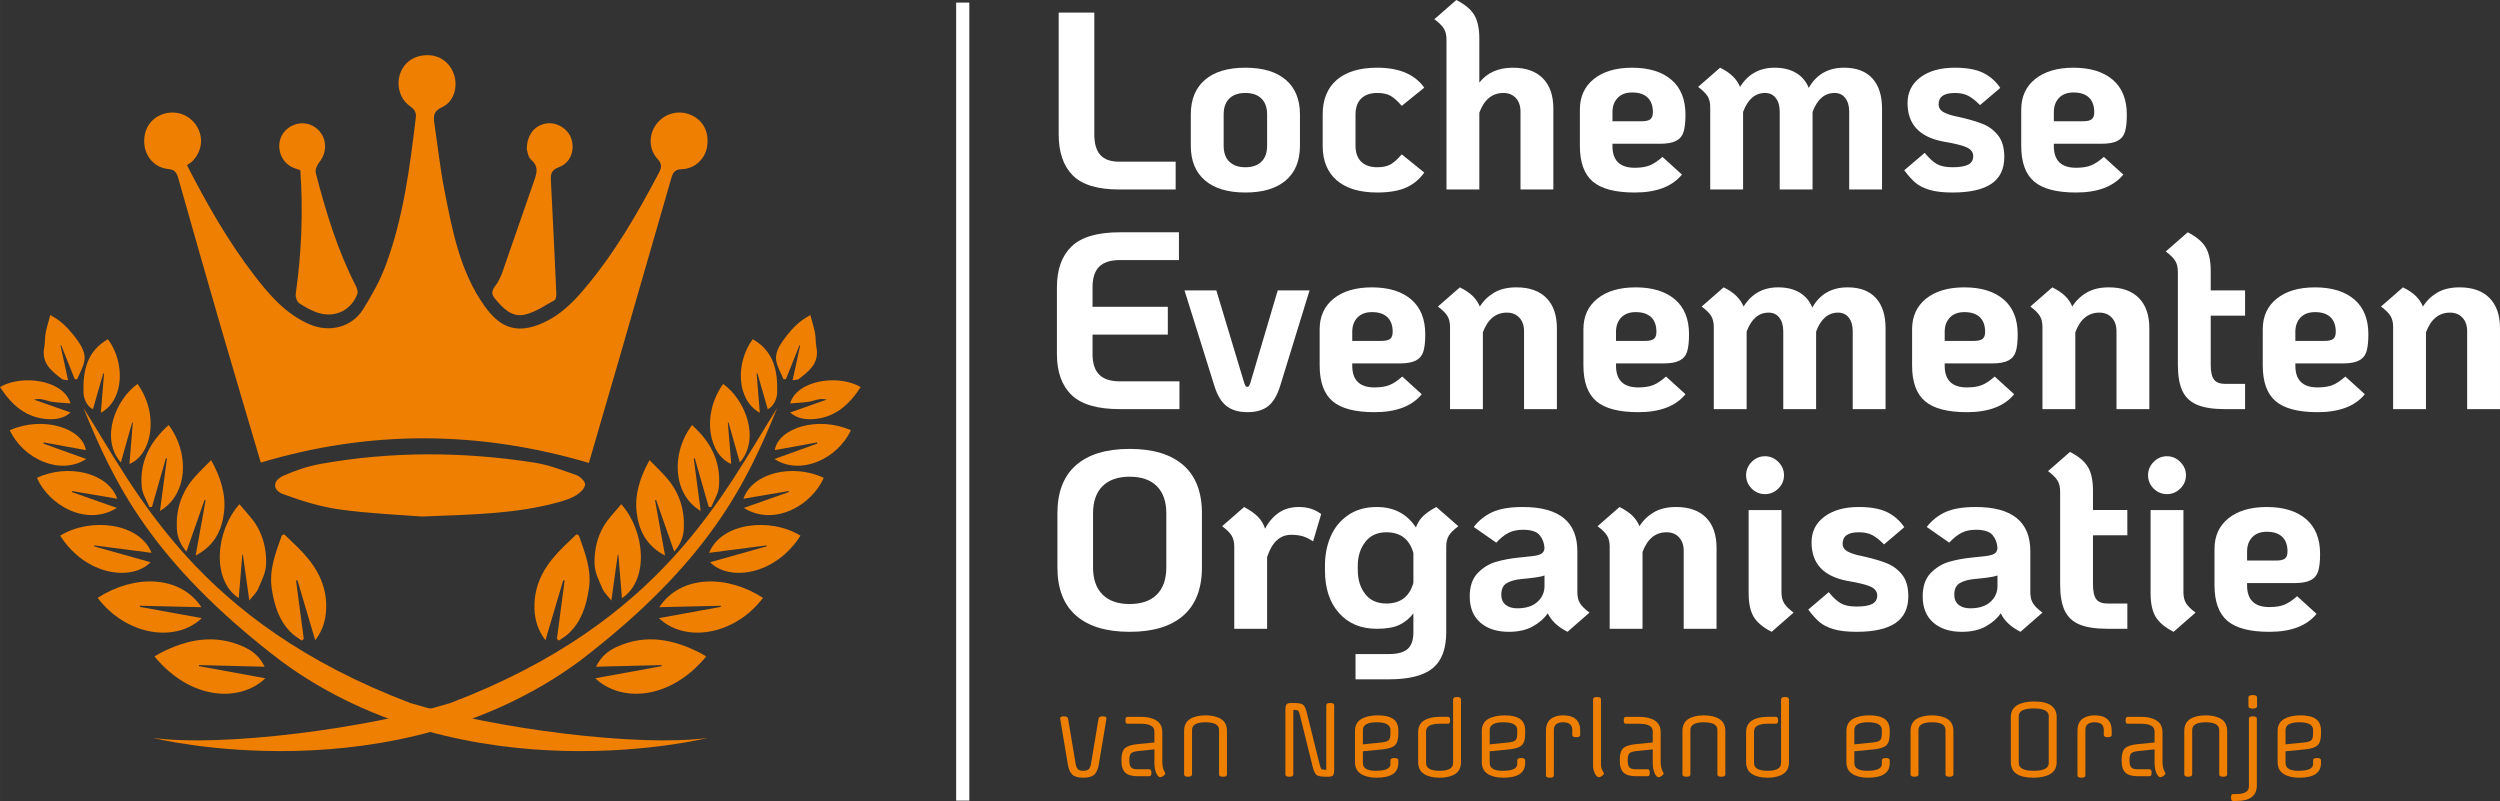 <?xml version="1.0" encoding="utf-8"?>
<!-- Generator: Adobe Illustrator 15.0.2, SVG Export Plug-In . SVG Version: 6.00 Build 0)  -->
<!DOCTYPE svg PUBLIC "-//W3C//DTD SVG 1.1//EN" "http://www.w3.org/Graphics/SVG/1.1/DTD/svg11.dtd">
<svg version="1.1" id="Laag_1" xmlns="http://www.w3.org/2000/svg" xmlns:xlink="http://www.w3.org/1999/xlink" x="0px" y="0px"
	 width="320.000px" height="102.526px" viewBox="0 0 538.831 172.639" style="enable-background:new 0 0 320.000 102.526;"
	 xml:space="preserve">
<rect x="0" y="0" width="538.831" height="172.639" fill="#333333" stroke="none"/>
<style type="text/css">
<![CDATA[
	.st0{fill:#FFFFFF;}
	.st1{fill:#EE7F00;}
	.st2{clip-path:url(#SVGID_2_);fill:none;stroke:#FFFFFF;stroke-width:2.835;stroke-miterlimit:10;}
]]>
</style>
<g>
	<path class="st0" d="M231.202,37.79c-2.015-2.033-3.022-4.974-3.022-8.821V2.723h7.678v26.246c0,1.996,0.435,3.476,1.307,4.438
		c0.871,0.962,2.213,1.443,4.029,1.443h12.198v5.989h-12.198C236.547,40.839,233.217,39.823,231.202,37.79"/>
	<path class="st0" d="M259.708,38.879c-2.033-1.743-3.05-4.229-3.05-7.46v-6.752c0-3.23,1.017-5.718,3.05-7.46
		c2.032-1.743,4.936-2.614,8.712-2.614c3.774,0,6.679,0.871,8.713,2.614c2.03,1.742,3.049,4.229,3.049,7.46v6.752
		c0,3.231-1.019,5.717-3.049,7.46c-2.034,1.742-4.939,2.613-8.713,2.613C264.644,41.492,261.74,40.621,259.708,38.879
		 M271.877,34.85c0.816-0.799,1.227-1.942,1.227-3.431v-6.752c0-1.488-0.41-2.632-1.227-3.431c-0.816-0.798-1.969-1.198-3.458-1.198
		c-1.488,0-2.641,0.4-3.457,1.198c-0.817,0.799-1.226,1.942-1.226,3.431v6.752c0,1.488,0.409,2.632,1.226,3.431
		c0.816,0.799,1.969,1.197,3.457,1.197C269.908,36.047,271.061,35.648,271.877,34.85"/>
	<path class="st0" d="M288.13,38.879c-2.032-1.743-3.049-4.229-3.049-7.46v-6.752c0-3.23,1.017-5.718,3.049-7.46
		c2.033-1.743,4.937-2.614,8.713-2.614c4.719,0,8.095,1.435,10.128,4.302l-4.846,3.921c-0.871-1.016-1.671-1.733-2.396-2.151
		c-0.727-0.417-1.688-0.626-2.887-0.626c-1.488,0-2.641,0.4-3.457,1.198c-0.817,0.799-1.226,1.942-1.226,3.431v6.752
		c0,1.488,0.408,2.632,1.226,3.431c0.816,0.799,1.969,1.197,3.457,1.197c1.198,0,2.16-0.208,2.887-0.626
		c0.725-0.417,1.524-1.134,2.396-2.15l4.846,3.92c-1.017,1.452-2.323,2.532-3.92,3.24c-1.599,0.708-3.667,1.062-6.208,1.062
		C293.067,41.492,290.164,40.621,288.13,38.879"/>
	<path class="st0" d="M332.537,16.88c1.507,1.523,2.261,3.703,2.261,6.534v17.425h-7.079V24.066c0-1.232-0.336-2.213-1.008-2.939
		c-0.673-0.727-1.57-1.089-2.695-1.089c-2.396,0-4.119,1.416-5.173,4.247v16.554h-7.078V8.549c0-0.981-0.191-1.778-0.572-2.396
		c-0.381-0.616-1.062-1.288-2.042-2.014L313.887,0c1.852,0.943,3.14,2.024,3.866,3.238c0.727,1.218,1.089,2.914,1.089,5.093v9.475
		c1.67-2.142,4.084-3.213,7.242-3.213C328.879,14.593,331.03,15.355,332.537,16.88"/>
	<path class="st0" d="M355.598,35.639c0.834-0.345,1.741-0.953,2.722-1.824l4.192,3.812c-2.106,2.577-5.499,3.866-10.183,3.866
		c-4.175,0-7.187-0.79-9.038-2.368c-1.852-1.579-2.777-4.147-2.777-7.705v-7.787c0-2.795,1.008-5,3.021-6.616
		c2.017-1.614,4.766-2.423,8.249-2.423c3.595,0,6.407,0.862,8.441,2.587c2.033,1.725,3.049,4.238,3.049,7.541
		c0,1.599-0.136,2.832-0.409,3.703c-0.271,0.871-0.807,1.517-1.604,1.933c-0.8,0.418-1.96,0.627-3.486,0.627h-10.236v0.489
		c0,3.123,1.598,4.684,4.791,4.684C353.672,36.156,354.762,35.984,355.598,35.639 M348.654,21.1
		c-0.744,0.781-1.115,1.807-1.115,3.077v1.96h6.206c0.945,0,1.6-0.145,1.962-0.437c0.361-0.29,0.544-0.797,0.544-1.523
		c0-1.379-0.382-2.433-1.144-3.158s-1.87-1.089-3.322-1.089C350.442,19.93,349.398,20.319,348.654,21.1"/>
	<path class="st0" d="M403.543,16.88c1.396,1.523,2.096,3.703,2.096,6.534v17.425h-7.078V24.066c0-1.232-0.283-2.213-0.844-2.939
		c-0.564-0.727-1.335-1.089-2.315-1.089c-2.142,0-3.721,1.361-4.736,4.084v16.717h-7.079V24.066c0-1.232-0.281-2.213-0.845-2.939
		c-0.563-0.727-1.334-1.089-2.313-1.089c-2.144,0-3.721,1.361-4.738,4.084v16.717h-7.079V23.142c0-0.979-0.189-1.779-0.57-2.396
		c-0.383-0.617-1.062-1.288-2.042-2.015l4.736-4.139c2.179,1.054,3.613,2.433,4.302,4.139c1.706-2.759,4.195-4.139,7.461-4.139
		c1.814,0,3.349,0.373,4.603,1.116c1.252,0.745,2.168,1.824,2.748,3.24c1.634-2.904,4.175-4.356,7.624-4.356
		C400.121,14.593,402.145,15.355,403.543,16.88"/>
	<path class="st0" d="M415.875,40.921c-1.271-0.382-2.287-0.898-3.05-1.552c-0.762-0.654-1.561-1.543-2.396-2.669l4.411-3.758
		c0.942,1.163,1.824,1.971,2.641,2.424c0.816,0.454,1.932,0.681,3.348,0.681c1.562,0,2.695-0.19,3.403-0.571
		c0.708-0.382,1.063-0.989,1.063-1.825c0-0.797-0.444-1.416-1.334-1.851c-0.891-0.436-2.623-0.871-5.2-1.307
		c-5.082-0.98-7.623-3.738-7.623-8.277c0-2.322,0.926-4.174,2.777-5.554c1.852-1.379,4.318-2.069,7.404-2.069
		c2.578,0,4.62,0.373,6.126,1.116c1.506,0.745,2.732,1.824,3.677,3.24l-4.356,3.702c-0.945-0.943-1.797-1.614-2.56-2.015
		c-0.763-0.398-1.725-0.599-2.887-0.599c-2.322,0-3.484,0.816-3.484,2.45c0,0.763,0.39,1.344,1.171,1.743
		c0.779,0.399,1.769,0.707,2.968,0.925c2.251,0.509,4.038,1.026,5.363,1.553c1.324,0.525,2.432,1.353,3.321,2.478
		s1.334,2.668,1.334,4.628c0,2.614-0.926,4.547-2.776,5.799c-1.853,1.253-4.648,1.879-8.387,1.879
		C418.797,41.492,417.147,41.302,415.875,40.921"/>
	<path class="st0" d="M450.725,35.639c0.835-0.345,1.743-0.953,2.722-1.824l4.194,3.812c-2.107,2.577-5.5,3.866-10.183,3.866
		c-4.176,0-7.188-0.79-9.039-2.368c-1.853-1.579-2.777-4.147-2.777-7.705v-7.787c0-2.795,1.007-5,3.023-6.616
		c2.014-1.614,4.764-2.423,8.248-2.423c3.594,0,6.406,0.862,8.44,2.587c2.032,1.725,3.048,4.238,3.048,7.541
		c0,1.599-0.135,2.832-0.409,3.703c-0.271,0.871-0.807,1.517-1.604,1.933c-0.799,0.418-1.96,0.627-3.485,0.627h-10.236v0.489
		c0,3.123,1.597,4.684,4.792,4.684C448.801,36.156,449.89,35.984,450.725,35.639 M443.782,21.1
		c-0.744,0.781-1.115,1.807-1.115,3.077v1.96h6.208c0.942,0,1.597-0.145,1.96-0.437c0.361-0.29,0.544-0.797,0.544-1.523
		c0-1.379-0.381-2.433-1.144-3.158c-0.762-0.726-1.87-1.089-3.321-1.089C445.57,19.93,444.526,20.319,443.782,21.1"/>
	<path class="st0" d="M230.957,85.133c-2.105-2.033-3.158-4.974-3.158-8.821V61.936c0-3.847,1.053-6.787,3.158-8.822
		c2.105-2.031,5.572-3.048,10.4-3.048H254.1v5.989h-12.743c-1.996,0-3.476,0.473-4.437,1.416c-0.962,0.944-1.443,2.433-1.443,4.465
		v4.193h16.227v5.989h-16.227v4.193c0,1.996,0.481,3.476,1.443,4.438c0.961,0.962,2.441,1.443,4.437,1.443h12.852v5.989h-12.852
		C236.529,88.182,233.062,87.166,230.957,85.133"/>
	<path class="st0" d="M264.337,87.501c-1.126-0.889-1.997-2.35-2.614-4.384l-6.425-20.528h6.861l5.989,19.875
		c0.109,0.327,0.209,0.563,0.3,0.708c0.09,0.146,0.226,0.218,0.408,0.218c0.254,0,0.472-0.308,0.654-0.926l5.881-19.875h6.86
		l-6.316,20.528c-0.618,2.034-1.47,3.495-2.56,4.384c-1.089,0.889-2.596,1.334-4.52,1.334
		C266.968,88.835,265.462,88.39,264.337,87.501"/>
	<path class="st0" d="M299.513,82.981c0.835-0.345,1.742-0.953,2.722-1.824l4.193,3.812c-2.106,2.578-5.499,3.867-10.183,3.867
		c-4.176,0-7.188-0.79-9.039-2.369s-2.776-4.147-2.776-7.705v-7.787c0-2.795,1.007-5,3.021-6.616
		c2.016-1.614,4.765-2.423,8.249-2.423c3.595,0,6.406,0.863,8.44,2.587c2.033,1.725,3.049,4.238,3.049,7.541
		c0,1.599-0.135,2.832-0.409,3.703c-0.271,0.871-0.807,1.517-1.604,1.933c-0.799,0.418-1.96,0.627-3.486,0.627h-10.236v0.489
		c0,3.123,1.598,4.685,4.792,4.685C297.587,83.5,298.677,83.327,299.513,82.981 M292.569,68.442
		c-0.743,0.781-1.115,1.807-1.115,3.077v1.96h6.207c0.944,0,1.599-0.145,1.962-0.437c0.36-0.29,0.544-0.797,0.544-1.523
		c0-1.379-0.382-2.432-1.144-3.158c-0.762-0.726-1.871-1.089-3.322-1.089C294.357,67.272,293.314,67.662,292.569,68.442"/>
	<path class="st0" d="M333.301,64.223c1.506,1.523,2.26,3.703,2.26,6.534v17.425h-7.079V71.409c0-1.232-0.336-2.213-1.008-2.939
		c-0.671-0.727-1.571-1.089-2.696-1.089c-2.394,0-4.12,1.416-5.172,4.247v16.554h-7.079V70.484c0-0.979-0.19-1.779-0.572-2.396
		c-0.382-0.617-1.061-1.288-2.042-2.015l4.737-4.139c1.162,0.581,2.079,1.198,2.75,1.851c0.671,0.654,1.189,1.416,1.552,2.288
		c0.763-1.233,1.787-2.232,3.077-2.996c1.288-0.761,2.895-1.143,4.819-1.143C329.643,61.936,331.793,62.698,333.301,64.223"/>
	<path class="st0" d="M356.36,82.981c0.836-0.345,1.743-0.953,2.725-1.824l4.19,3.812c-2.104,2.578-5.499,3.867-10.181,3.867
		c-4.175,0-7.188-0.79-9.039-2.369c-1.853-1.579-2.778-4.147-2.778-7.705v-7.787c0-2.795,1.008-5,3.023-6.616
		c2.015-1.614,4.764-2.423,8.249-2.423c3.594,0,6.407,0.863,8.44,2.587c2.032,1.725,3.05,4.238,3.05,7.541
		c0,1.599-0.138,2.832-0.409,3.703c-0.273,0.871-0.808,1.517-1.607,1.933c-0.798,0.418-1.959,0.627-3.483,0.627h-10.237v0.489
		c0,3.123,1.596,4.685,4.792,4.685C354.436,83.5,355.525,83.327,356.36,82.981 M349.418,68.442
		c-0.744,0.781-1.116,1.807-1.116,3.077v1.96h6.207c0.943,0,1.598-0.145,1.961-0.437c0.362-0.29,0.544-0.797,0.544-1.523
		c0-1.379-0.381-2.432-1.144-3.158c-0.763-0.726-1.869-1.089-3.321-1.089C351.207,67.272,350.162,67.662,349.418,68.442"/>
	<path class="st0" d="M404.307,64.223c1.396,1.523,2.095,3.703,2.095,6.534v17.425h-7.078V71.409c0-1.232-0.281-2.213-0.843-2.939
		c-0.563-0.727-1.335-1.089-2.314-1.089c-2.144,0-3.723,1.361-4.737,4.084v16.717h-7.079V71.409c0-1.232-0.282-2.213-0.844-2.939
		c-0.564-0.727-1.334-1.089-2.315-1.089c-2.142,0-3.72,1.361-4.736,4.084v16.717h-7.079V70.484c0-0.979-0.19-1.779-0.571-2.396
		c-0.382-0.617-1.063-1.288-2.042-2.015l4.737-4.139c2.179,1.054,3.611,2.433,4.302,4.139c1.706-2.759,4.192-4.139,7.46-4.139
		c1.813,0,3.348,0.373,4.601,1.116c1.252,0.745,2.168,1.824,2.749,3.24c1.635-2.904,4.174-4.356,7.624-4.356
		C400.885,61.936,402.908,62.698,404.307,64.223"/>
	<path class="st0" d="M427.202,82.981c0.835-0.345,1.743-0.953,2.724-1.824l4.192,3.812c-2.105,2.578-5.5,3.867-10.182,3.867
		c-4.175,0-7.188-0.79-9.039-2.369c-1.852-1.579-2.778-4.147-2.778-7.705v-7.787c0-2.795,1.009-5,3.024-6.616
		c2.013-1.614,4.763-2.423,8.249-2.423c3.592,0,6.406,0.863,8.439,2.587c2.031,1.725,3.049,4.238,3.049,7.541
		c0,1.599-0.137,2.832-0.408,3.703c-0.273,0.871-0.809,1.517-1.607,1.933c-0.799,0.418-1.96,0.627-3.483,0.627h-10.236v0.489
		c0,3.123,1.595,4.685,4.791,4.685C425.278,83.5,426.367,83.327,427.202,82.981 M420.26,68.442
		c-0.743,0.781-1.115,1.807-1.115,3.077v1.96h6.208c0.942,0,1.595-0.145,1.959-0.437c0.362-0.29,0.544-0.797,0.544-1.523
		c0-1.379-0.38-2.432-1.143-3.158c-0.764-0.726-1.87-1.089-3.321-1.089C422.048,67.272,421.004,67.662,420.26,68.442"/>
	<path class="st0" d="M460.99,64.223c1.506,1.523,2.261,3.703,2.261,6.534v17.425h-7.078V71.409c0-1.232-0.336-2.213-1.008-2.939
		c-0.673-0.727-1.57-1.089-2.695-1.089c-2.396,0-4.12,1.416-5.173,4.247v16.554h-7.079V70.484c0-0.979-0.191-1.779-0.571-2.396
		c-0.381-0.617-1.062-1.288-2.042-2.015l4.737-4.139c1.161,0.581,2.078,1.198,2.75,1.851c0.671,0.654,1.188,1.416,1.552,2.288
		c0.762-1.233,1.788-2.232,3.076-2.996c1.288-0.761,2.894-1.143,4.818-1.143C457.333,61.936,459.483,62.698,460.99,64.223"/>
	<path class="st0" d="M476.482,68.034v10.563c0,1.526,0.236,2.598,0.708,3.213c0.471,0.619,1.271,0.927,2.396,0.927h4.302v5.445
		h-4.302c-2.542,0-4.546-0.308-6.018-0.926c-1.469-0.617-2.532-1.615-3.185-2.994c-0.653-1.38-0.98-3.268-0.98-5.665V58.614
		c0-0.98-0.189-1.778-0.571-2.396c-0.382-0.618-1.062-1.289-2.042-2.016l4.736-4.138c1.853,0.944,3.141,2.023,3.867,3.239
		c0.725,1.217,1.089,2.914,1.089,5.092v4.192h7.405v5.445H476.482L476.482,68.034z"/>
	<path class="st0" d="M502.782,82.981c0.835-0.345,1.743-0.953,2.724-1.824l4.192,3.812c-2.105,2.578-5.5,3.867-10.182,3.867
		c-4.175,0-7.188-0.79-9.039-2.369c-1.852-1.579-2.778-4.147-2.778-7.705v-7.787c0-2.795,1.009-5,3.023-6.616
		c2.014-1.614,4.764-2.423,8.248-2.423c3.595,0,6.408,0.863,8.44,2.587c2.032,1.725,3.05,4.238,3.05,7.541
		c0,1.599-0.137,2.832-0.408,3.703c-0.273,0.871-0.81,1.517-1.607,1.933c-0.798,0.418-1.96,0.627-3.483,0.627h-10.237v0.489
		c0,3.123,1.596,4.685,4.792,4.685C500.858,83.5,501.947,83.327,502.782,82.981 M495.84,68.442
		c-0.745,0.781-1.116,1.807-1.116,3.077v1.96h6.208c0.943,0,1.596-0.145,1.96-0.437c0.362-0.29,0.544-0.797,0.544-1.523
		c0-1.379-0.382-2.432-1.143-3.158c-0.764-0.726-1.87-1.089-3.323-1.089C497.628,67.272,496.584,67.662,495.84,68.442"/>
	<path class="st0" d="M536.57,64.223c1.506,1.523,2.26,3.703,2.26,6.534v17.425h-7.077V71.409c0-1.232-0.336-2.213-1.009-2.939
		c-0.672-0.727-1.569-1.089-2.694-1.089c-2.396,0-4.12,1.416-5.173,4.247v16.554h-7.079V70.484c0-0.979-0.19-1.779-0.571-2.396
		c-0.381-0.617-1.063-1.288-2.042-2.015l4.737-4.139c1.16,0.581,2.078,1.198,2.75,1.851c0.67,0.654,1.188,1.416,1.552,2.288
		c0.762-1.233,1.787-2.232,3.076-2.996c1.288-0.761,2.894-1.143,4.818-1.143C532.914,61.936,535.064,62.698,536.57,64.223"/>
	<path class="st0" d="M231.91,132.665c-2.668-2.342-4.003-5.801-4.003-10.373V110.64c0-4.576,1.335-8.033,4.003-10.373
		c2.668-2.343,6.525-3.513,11.572-3.513c5.044,0,8.902,1.17,11.57,3.513c2.668,2.34,4.003,5.797,4.003,10.373v11.652
		c0,4.572-1.335,8.031-4.003,10.373c-2.668,2.341-6.526,3.512-11.57,3.512C238.435,136.177,234.578,135.006,231.91,132.665
		 M249.336,128.146c1.36-1.361,2.042-3.313,2.042-5.854V110.64c0-2.54-0.682-4.494-2.042-5.854
		c-1.363-1.361-3.313-2.042-5.854-2.042c-2.542,0-4.493,0.681-5.854,2.042c-1.362,1.36-2.042,3.314-2.042,5.854v11.652
		c0,2.541,0.68,4.492,2.042,5.854c1.361,1.361,3.312,2.042,5.854,2.042C246.023,130.188,247.973,129.507,249.336,128.146"/>
	<path class="st0" d="M284.756,110.802l-1.743,5.881c-0.764-0.508-1.489-0.871-2.179-1.089s-1.544-0.326-2.56-0.326
		c-2.395,0-4.12,1.598-5.172,4.791v15.464h-7.079v-17.696c0-0.979-0.191-1.778-0.572-2.396c-0.382-0.618-1.061-1.288-2.042-2.015
		l4.738-4.139c1.234,0.653,2.213,1.344,2.94,2.069c0.726,0.726,1.253,1.598,1.578,2.613c0.727-1.415,1.689-2.55,2.887-3.402
		s2.669-1.28,4.41-1.28C281.851,109.277,283.448,109.786,284.756,110.802"/>
	<path class="st0" d="M314.323,113.416c-0.979,0.728-1.661,1.396-2.042,2.016c-0.382,0.616-0.571,1.416-0.571,2.395v18.46
		c0,3.557-0.974,6.134-2.913,7.732c-1.942,1.597-5.092,2.396-9.447,2.396h-7.188v-5.445h7.188c1.851,0,3.194-0.364,4.029-1.089
		c0.835-0.728,1.253-1.925,1.253-3.594v-4.084c-0.836,1.089-1.844,1.915-3.023,2.479c-1.18,0.562-2.804,0.842-4.874,0.842
		c-3.411,0-6.126-1.132-8.14-3.402c-2.015-2.268-3.021-5.327-3.021-9.176v-1.089c0-2.287,0.417-4.382,1.252-6.29
		c0.834-1.904,2.096-3.429,3.783-4.572c1.688-1.143,3.73-1.717,6.126-1.717c3.704,0,6.518,1.472,8.441,4.411
		c0.327-0.943,0.844-1.76,1.552-2.45c0.708-0.688,1.661-1.342,2.859-1.961L314.323,113.416L314.323,113.416z M304.631,125.612
		v-6.425c-0.836-2.976-2.777-4.464-5.827-4.464c-1.96,0-3.477,0.698-4.546,2.095c-1.072,1.398-1.608,3.077-1.608,5.037v1.089
		c0,1.996,0.527,3.686,1.58,5.064c1.052,1.381,2.577,2.069,4.574,2.069C301.854,130.078,303.795,128.59,304.631,125.612"/>
	<path class="st0" d="M340.542,130.022c0.381,0.619,1.062,1.29,2.042,2.017l-4.737,4.138c-2.07-1.052-3.485-2.377-4.247-3.975
		c-0.799,1.125-1.889,2.068-3.268,2.831c-1.381,0.763-3.086,1.144-5.118,1.144c-2.578,0-4.629-0.662-6.153-1.988
		c-1.525-1.325-2.287-3.203-2.287-5.635c0-2.177,0.572-3.857,1.715-5.037c1.144-1.178,2.459-1.988,3.948-2.423
		c1.488-0.436,3.139-0.744,4.955-0.925l2.614-0.273c1.052-0.108,1.787-0.291,2.205-0.544c0.417-0.254,0.645-0.672,0.681-1.253
		c-0.074-1.089-0.428-2.014-1.062-2.778c-0.637-0.761-1.844-1.142-3.621-1.142c-1.163,0-2.179,0.217-3.051,0.654
		c-0.871,0.435-1.76,1.143-2.668,2.123l-4.846-3.376c1.052-1.38,2.378-2.441,3.975-3.187c1.598-0.744,3.793-1.117,6.59-1.117
		c7.841,0,11.761,3.179,11.761,9.53v8.821C339.969,128.607,340.16,129.407,340.542,130.022 M331.366,129.725
		c1.017-0.926,1.525-2.06,1.525-3.404v-2.286c-0.581,0.219-1.688,0.418-3.322,0.599l-1.634,0.164
		c-1.234,0.107-2.269,0.39-3.104,0.844c-0.836,0.454-1.252,1.297-1.252,2.532c0,0.944,0.308,1.67,0.926,2.178
		c0.617,0.508,1.451,0.762,2.505,0.762C328.898,131.112,330.349,130.649,331.366,129.725"/>
	<path class="st0" d="M367.713,111.563c1.506,1.525,2.26,3.704,2.26,6.535v17.424h-7.079v-16.771c0-1.233-0.336-2.213-1.008-2.94
		c-0.671-0.726-1.57-1.089-2.695-1.089c-2.395,0-4.12,1.416-5.173,4.247v16.553h-7.078v-17.696c0-0.979-0.19-1.778-0.572-2.396
		c-0.382-0.618-1.062-1.288-2.042-2.014l4.737-4.141c1.161,0.581,2.078,1.199,2.75,1.853c0.671,0.653,1.189,1.416,1.552,2.288
		c0.763-1.234,1.787-2.233,3.077-2.996c1.288-0.762,2.895-1.145,4.818-1.145C364.055,109.276,366.207,110.041,367.713,111.563"/>
	<path class="st0" d="M377.542,105.303c-0.8-0.798-1.197-1.761-1.197-2.886c0-1.09,0.397-2.042,1.197-2.859
		c0.799-0.816,1.762-1.225,2.887-1.225c1.089,0,2.042,0.408,2.857,1.225c0.817,0.817,1.227,1.77,1.227,2.859
		c0,1.125-0.409,2.088-1.227,2.886c-0.815,0.799-1.769,1.198-2.857,1.198C379.303,106.501,378.34,106.102,377.542,105.303
		 M377.977,132.937c-0.726-1.216-1.088-2.914-1.088-5.091v-17.915h7.078v17.697c0,0.98,0.189,1.779,0.571,2.395
		c0.382,0.619,1.063,1.29,2.043,2.016l-4.737,4.139C379.992,135.233,378.703,134.153,377.977,132.937"/>
	<path class="st0" d="M395.184,135.604c-1.272-0.381-2.287-0.896-3.049-1.551c-0.763-0.655-1.563-1.543-2.397-2.669l4.411-3.757
		c0.944,1.163,1.825,1.97,2.642,2.423c0.816,0.454,1.933,0.68,3.349,0.68c1.56,0,2.695-0.188,3.403-0.57
		c0.708-0.383,1.062-0.989,1.062-1.824c0-0.797-0.445-1.416-1.334-1.853c-0.89-0.435-2.623-0.871-5.201-1.306
		c-5.082-0.981-7.623-3.739-7.623-8.278c0-2.321,0.927-4.173,2.778-5.553c1.851-1.379,4.319-2.07,7.405-2.07
		c2.578,0,4.619,0.373,6.126,1.117c1.506,0.745,2.73,1.824,3.676,3.24l-4.357,3.703c-0.943-0.944-1.797-1.615-2.559-2.017
		c-0.762-0.397-1.725-0.598-2.886-0.598c-2.323,0-3.485,0.817-3.485,2.45c0,0.763,0.389,1.344,1.171,1.744
		c0.78,0.397,1.77,0.707,2.967,0.924c2.251,0.509,4.038,1.026,5.364,1.553c1.325,0.526,2.43,1.354,3.322,2.479
		c0.889,1.125,1.334,2.668,1.334,4.628c0,2.612-0.926,4.546-2.778,5.798c-1.851,1.253-4.646,1.879-8.385,1.879
		C398.106,136.177,396.455,135.985,395.184,135.604"/>
	<path class="st0" d="M438.174,130.022c0.381,0.619,1.062,1.29,2.042,2.017l-4.737,4.138c-2.07-1.052-3.486-2.377-4.247-3.975
		c-0.799,1.125-1.888,2.068-3.268,2.831s-3.086,1.144-5.118,1.144c-2.578,0-4.629-0.662-6.153-1.988
		c-1.524-1.325-2.288-3.203-2.288-5.635c0-2.177,0.573-3.857,1.716-5.037c1.145-1.178,2.459-1.988,3.948-2.423
		c1.488-0.436,3.14-0.744,4.954-0.925l2.615-0.273c1.052-0.108,1.787-0.291,2.205-0.544c0.417-0.254,0.644-0.672,0.68-1.253
		c-0.073-1.089-0.426-2.014-1.061-2.778c-0.637-0.761-1.844-1.142-3.621-1.142c-1.162,0-2.18,0.217-3.05,0.654
		c-0.871,0.435-1.762,1.143-2.669,2.123l-4.846-3.376c1.052-1.38,2.377-2.441,3.976-3.187c1.597-0.744,3.793-1.117,6.589-1.117
		c7.841,0,11.762,3.179,11.762,9.53v8.821C437.603,128.607,437.793,129.407,438.174,130.022 M429,129.725
		c1.016-0.926,1.523-2.06,1.523-3.404v-2.286c-0.58,0.219-1.688,0.418-3.321,0.599l-1.633,0.164c-1.234,0.107-2.27,0.39-3.104,0.844
		c-0.836,0.454-1.253,1.297-1.253,2.532c0,0.944,0.309,1.67,0.926,2.178s1.451,0.762,2.505,0.762
		C426.529,131.112,427.983,130.649,429,129.725"/>
	<path class="st0" d="M451.106,115.376v10.563c0,1.526,0.236,2.598,0.708,3.213c0.471,0.619,1.271,0.927,2.396,0.927h4.301v5.444
		h-4.301c-2.542,0-4.546-0.307-6.019-0.925c-1.469-0.618-2.532-1.616-3.185-2.994c-0.653-1.38-0.98-3.268-0.98-5.665v-19.982
		c0-0.979-0.19-1.778-0.57-2.395c-0.383-0.619-1.063-1.29-2.042-2.017l4.735-4.138c1.853,0.945,3.141,2.023,3.867,3.239
		c0.725,1.216,1.089,2.915,1.089,5.091v4.193h7.405v5.445H451.106L451.106,115.376z"/>
	<path class="st0" d="M464.175,105.303c-0.799-0.798-1.198-1.761-1.198-2.886c0-1.09,0.399-2.042,1.198-2.859
		c0.798-0.816,1.76-1.225,2.886-1.225c1.088,0,2.042,0.408,2.858,1.225c0.816,0.817,1.226,1.77,1.226,2.859
		c0,1.125-0.409,2.088-1.226,2.886c-0.816,0.799-1.771,1.198-2.858,1.198C465.935,106.501,464.973,106.102,464.175,105.303
		 M464.61,132.937c-0.726-1.216-1.088-2.914-1.088-5.091v-17.915h7.078v17.697c0,0.98,0.19,1.779,0.572,2.395
		c0.381,0.619,1.061,1.29,2.042,2.016l-4.737,4.139C466.625,135.233,465.336,134.153,464.61,132.937"/>
	<path class="st0" d="M492.38,130.323c0.835-0.345,1.743-0.953,2.723-1.824l4.193,3.812c-2.106,2.578-5.5,3.867-10.184,3.867
		c-4.174,0-7.187-0.789-9.039-2.369c-1.851-1.58-2.776-4.147-2.776-7.705v-7.788c0-2.795,1.008-5,3.021-6.615
		c2.016-1.614,4.766-2.424,8.25-2.424c3.593,0,6.407,0.864,8.44,2.587c2.032,1.727,3.049,4.239,3.049,7.541
		c0,1.601-0.136,2.832-0.408,3.703s-0.809,1.518-1.606,1.934c-0.8,0.418-1.96,0.627-3.484,0.627h-10.238v0.489
		c0,3.122,1.598,4.685,4.792,4.685C490.457,130.842,491.545,130.669,492.38,130.323 M485.438,115.784
		c-0.744,0.78-1.117,1.808-1.117,3.076v1.96h6.208c0.944,0,1.598-0.143,1.96-0.435c0.363-0.29,0.544-0.797,0.544-1.525
		c0-1.379-0.381-2.431-1.142-3.157c-0.763-0.726-1.87-1.09-3.322-1.09C487.226,114.613,486.182,115.005,485.438,115.784"/>
	<g>
		<defs>
			<rect id="SVGID_1_" width="538.83" height="172.639"/>
		</defs>
		<clipPath id="SVGID_2_">
			<use xlink:href="#SVGID_1_"  style="overflow:visible;"/>
		</clipPath>
		<line class="st2" x1="207.5" y1="0.556" x2="207.5" y2="172.556"/>
	</g>
	<path class="st1" d="M126.926,99.778c2.12-7.287,4.321-14.822,6.504-22.364c3.751-12.959,7.5-25.92,11.222-38.889
		c0.359-1.25,0.714-2.031,2.349-2.071c2.816-0.07,5.042-2.309,5.414-4.926c0.449-3.156-0.897-5.688-3.617-6.802
		c-2.624-1.076-5.597-0.261-7.31,2.005c-1.694,2.24-1.716,5.373,0.226,7.521c0.949,1.049,0.95,1.749,0.329,2.932
		c-4.661,8.881-9.679,17.532-16.199,25.205c-2.449,2.881-5.112,5.505-8.68,7.147c-6.147,2.831-9.71,0.671-12.737-3.587
		c-5.333-7.497-6.951-16.348-8.665-25.106c-0.918-4.691-1.43-9.462-2.137-14.194c-0.232-1.549-0.233-2.711,1.644-3.54
		c2.398-1.06,3.374-4.03,2.708-6.6c-0.699-2.692-2.833-4.481-5.492-4.604c-2.885-0.133-5.186,1.265-6.157,3.74
		c-0.99,2.522-0.237,5.584,1.916,7.146c0.934,0.678,1.533,1.24,1.376,2.551c-1.294,10.793-2.69,21.577-6.486,31.835
		c-1.226,3.313-2.999,6.473-4.874,9.482c-2.425,3.893-7.265,5.082-11.51,3.258c-5.133-2.205-8.618-6.249-11.909-10.527
		C49.202,52.056,44.636,44.07,40.3,35.603c0.416-0.307,0.871-0.551,1.209-0.906c2.05-2.146,2.391-5.073,0.908-7.488
		c-1.523-2.482-4.519-3.558-7.293-2.616c-2.709,0.92-4.243,3.341-4.025,6.355c0.203,2.813,2.22,5.187,5.124,5.473
		c1.489,0.147,1.868,0.828,2.203,2.009c2.983,10.515,5.967,21.03,9.015,31.526c2.906,10.006,5.889,19.99,8.767,29.745
		C79.781,92.648,103.264,92.781,126.926,99.778"/>
	<path class="st1" d="M90.855,111.327c11.259-0.424,20.553-0.596,29.588-3.105c1.298-0.362,2.63-0.79,3.767-1.484
		c0.833-0.507,1.811-1.449,1.9-2.285c0.067-0.632-1.049-1.757-1.857-2.041c-3.013-1.066-6.059-2.237-9.193-2.722
		c-15.355-2.369-30.736-2.443-46.059,0.315c-2.704,0.486-5.387,1.41-7.904,2.527c-2.377,1.057-2.429,3.11-0.017,3.99
		c3.92,1.434,7.993,2.713,12.109,3.283C79.684,110.704,86.268,110.958,90.855,111.327"/>
	<path class="st1" d="M113.531,32.147c0.146,0.387,0.242,1.69,0.94,2.28c1.543,1.302,1.304,2.649,0.766,4.197
		c-2.365,6.804-4.717,13.614-7.086,20.417c-0.163,0.47-0.453,0.894-0.638,1.358c-0.503,1.266-2.285,2.232-0.847,3.953
		c1.697,2.032,3.617,4.104,6.416,3.471c2.271-0.515,4.341-1.973,6.44-3.122c0.307-0.168,0.405-0.959,0.383-1.451
		c-0.368-8.194-0.755-16.387-1.181-24.578c-0.073-1.392,0.339-2.117,1.756-2.648c2.432-0.912,3.444-3.507,2.685-6.041
		c-0.647-2.162-3.095-3.706-5.357-3.38C115.312,26.966,113.58,28.938,113.531,32.147"/>
	<path class="st1" d="M64.736,36.701c0.612,9.012,0.256,17.84-0.999,26.644c-0.093,0.648,0.274,1.701,0.777,2.03
		c1.351,0.885,2.827,1.716,4.37,2.14c3.549,0.976,6.862-0.769,8.126-4.132c0.182-0.483-0.05-1.243-0.315-1.759
		c-3.975-7.741-6.485-16.004-8.638-24.383c-0.174-0.674,0.308-1.712,0.801-2.328c1.754-2.194,1.607-5.294-0.484-7.122
		c-2.034-1.779-5.069-1.587-6.947,0.44c-2.124,2.292-1.432,6.249,1.371,7.714C63.363,36.24,63.991,36.415,64.736,36.701"/>
	<path class="st1" d="M152.208,141.483c-7.786,9.483-18.425,9.943-23.909,4.708c4.906-0.896,9.618-1.756,14.33-2.616
		c-0.009-0.076-0.017-0.152-0.026-0.229c-4.607,0.116-9.215,0.233-14.142,0.358c1.096-2.259,2.686-3.468,4.471-4.283
		c6.234-2.847,12.228-1.657,18.055,1.351C151.373,140.973,151.739,141.209,152.208,141.483"/>
	<path class="st1" d="M120.029,137.688c0.556-4.186,1.112-8.372,1.667-12.557c-0.102-0.02-0.203-0.037-0.305-0.055
		c-1.252,4.222-2.503,8.443-3.833,12.93c-1.851-2.45-2.424-4.965-2.368-7.679c0.105-5.168,2.745-9.06,6.279-12.502
		c0.93-0.906,1.874-1.8,2.783-2.672c0.303,0.164,0.494,0.201,0.527,0.296c1.312,3.752,2.804,7.366,2.123,11.61
		c-0.581,3.622-1.59,6.825-4.243,9.385c-0.651,0.63-1.465,1.09-2.203,1.627C120.313,137.943,120.17,137.814,120.029,137.688"/>
	<path class="st1" d="M142.095,130.871c4.626-7.028,14.657-7.018,22.36-2.008c-6.242,8.226-16.959,9.671-22.431,4.363
		c4.583-0.832,8.963-1.628,13.343-2.423c-0.009-0.081-0.018-0.162-0.027-0.244C151.015,130.662,146.689,130.763,142.095,130.871"/>
	<path class="st1" d="M133.143,119.577c-0.44,3.15-0.881,6.301-1.379,9.863c-0.763-0.989-1.526-1.664-1.884-2.509
		c-0.78-1.846-1.75-3.472-1.745-5.797c0.006-2.849,0.611-5.313,1.918-7.614c1.002-1.765,2.529-3.23,3.846-4.859
		c5.274,5.991,5.954,16.451,0.15,20.262c-0.264-3.223-0.518-6.308-0.771-9.394C133.233,119.546,133.188,119.562,133.143,119.577"/>
	<path class="st1" d="M153.051,121.18c4.134-1.162,8.161-2.295,12.187-3.428c-0.014-0.067-0.027-0.136-0.041-0.204
		c-4.067,0.528-8.134,1.056-12.359,1.604c2.588-6.488,13.142-7.715,19.695-3.702C166.968,124.175,157.023,125.265,153.051,121.18"/>
	<path class="st1" d="M143.336,119.733c-4.016-2.063-5.661-5.419-6.115-9.301c-0.45-3.852,0.688-7.49,2.771-11.257
		c1.399,1.447,2.789,2.708,3.968,4.14c2.556,3.109,3.654,6.761,3.416,10.752c-0.1,1.681-0.697,3.268-2.062,4.822
		c-1.354-3.866-2.626-7.494-3.899-11.124c-0.076,0.023-0.153,0.046-0.23,0.069C141.885,111.707,142.585,115.58,143.336,119.733"/>
	<path class="st1" d="M169.998,105.831c-3.215,0.547-6.43,1.095-9.768,1.662c1.95-5.617,10.616-7.629,17.309-4.513
		c-2.552,5.91-10.649,10.585-17.231,6.493c3.361-1.183,6.524-2.295,9.687-3.408C169.996,105.986,169.997,105.909,169.998,105.831"/>
	<path class="st1" d="M151.02,110.123c-6.065-3.552-6.417-12.51-1.873-18.507c4.037,3.587,6.334,7.95,5.79,13.431
		c-0.144,1.456-1.074,2.834-1.643,4.249c-0.184-0.02-0.369-0.036-0.553-0.054c-0.999-3.489-1.998-6.979-2.996-10.469
		c-0.075,0.014-0.15,0.026-0.225,0.039C150.005,102.467,150.489,106.121,151.02,110.123"/>
	<path class="st1" d="M159.453,99.674c-0.843-2.98-1.637-5.786-2.43-8.592c-0.051-0.006-0.102-0.011-0.153-0.016
		c0.243,2.958,0.486,5.917,0.733,8.927c-4.659-1.842-6.611-10.386-1.747-17.247C160.607,86.135,163.96,94.541,159.453,99.674"/>
	<path class="st1" d="M183.396,92.729c-2.903,6.218-10.911,9.831-16.473,6.202c3.173-1.143,6.192-2.23,9.211-3.318
		c-0.022-0.085-0.043-0.17-0.065-0.255c-3.012,0.551-6.025,1.104-9.078,1.662C167.765,92.217,176.332,89.595,183.396,92.729"/>
	<path class="st1" d="M162.231,73.108c4.557,2.575,5.396,6.812,5.281,11.446c-0.04,1.633-0.941,3.148-2.038,3.646
		c-0.743-2.58-1.482-5.146-2.221-7.712c-0.06,0.007-0.12,0.013-0.18,0.019c0.229,2.793,0.458,5.584,0.695,8.461
		C158.762,86.243,158.456,78.268,162.231,73.108"/>
	<path class="st1" d="M170.289,88.905c2.761-0.972,5.178-1.823,7.883-2.775c-1.544-0.424-2.692,0.298-3.9,0.474
		c-1.303,0.19-2.627,0.234-3.973,0.345c1.479-5.053,10.422-6.333,15.201-3.526c-2.499,3.892-5.691,6.733-10.563,6.929
		C173.321,90.415,171.694,90.129,170.289,88.905"/>
	<path class="st1" d="M174.659,67.895c0.394,1.487,0.779,2.671,1.008,3.885c0.187,0.992,0.094,2.039,0.291,3.029
		c0.682,3.427-1.534,5.179-3.825,6.897c-0.221,0.166-0.599,0.124-1.306,0.251c0.578-2.645,1.107-5.061,1.636-7.477
		c-0.05-0.021-0.099-0.043-0.149-0.064c-0.973,2.432-1.946,4.863-2.919,7.296c-0.171,0.015-0.343,0.028-0.514,0.044
		c-0.558-1.372-1.406-2.706-1.591-4.127c-0.186-1.426,0.46-2.775,1.383-4.09c1.235-1.76,2.576-3.319,4.283-4.586
		C173.351,68.661,173.791,68.431,174.659,67.895"/>
	<path class="st1" d="M33,159.056c0,0,51.715,12.947,91.858-16.527c28.142-21.473,36.186-38.727,42.664-54.6
		c-11.522,18.127-24.328,46.044-70.425,63.585C79,157.056,48,161.056,33,159.056"/>
	<path class="st1" d="M33.292,141.483c7.786,9.483,18.425,9.943,23.909,4.708c-4.906-0.896-9.618-1.756-14.33-2.616l0.026-0.229
		c4.607,0.116,9.215,0.233,14.142,0.358c-1.096-2.259-2.686-3.468-4.472-4.283c-6.233-2.847-12.227-1.657-18.054,1.351
		C34.127,140.973,33.761,141.209,33.292,141.483"/>
	<path class="st1" d="M65.471,137.688c-0.556-4.186-1.112-8.372-1.667-12.557c0.101-0.02,0.203-0.037,0.305-0.055
		c1.252,4.222,2.503,8.443,3.833,12.93c1.851-2.45,2.424-4.965,2.368-7.679c-0.105-5.168-2.745-9.06-6.279-12.502
		c-0.93-0.906-1.874-1.8-2.783-2.672c-0.303,0.164-0.494,0.201-0.527,0.296c-1.312,3.752-2.804,7.366-2.123,11.61
		c0.581,3.622,1.59,6.825,4.243,9.385c0.651,0.63,1.464,1.09,2.203,1.627C65.188,137.943,65.329,137.814,65.471,137.688"/>
	<path class="st1" d="M43.405,130.871c-4.626-7.028-14.657-7.018-22.36-2.008c6.242,8.226,16.959,9.671,22.431,4.363
		c-4.583-0.832-8.963-1.628-13.343-2.423c0.009-0.081,0.018-0.162,0.027-0.244C34.485,130.662,38.811,130.763,43.405,130.871"/>
	<path class="st1" d="M52.357,119.577c0.44,3.15,0.881,6.301,1.379,9.863c0.762-0.989,1.526-1.664,1.884-2.509
		c0.78-1.846,1.75-3.472,1.745-5.797c-0.006-2.849-0.611-5.313-1.918-7.614c-1.002-1.765-2.529-3.23-3.847-4.859
		c-5.273,5.991-5.953,16.451-0.149,20.262c0.264-3.223,0.517-6.308,0.771-9.394C52.267,119.546,52.312,119.562,52.357,119.577"/>
	<path class="st1" d="M32.449,121.18c-4.134-1.162-8.161-2.295-12.187-3.428c0.014-0.067,0.027-0.136,0.041-0.204
		c4.067,0.528,8.134,1.056,12.359,1.604c-2.589-6.488-13.142-7.715-19.695-3.702C18.532,124.175,28.477,125.265,32.449,121.18"/>
	<path class="st1" d="M42.164,119.733c4.016-2.063,5.66-5.419,6.115-9.301c0.45-3.852-0.688-7.49-2.772-11.257
		c-1.398,1.447-2.788,2.708-3.967,4.14c-2.556,3.109-3.654,6.761-3.416,10.752c0.1,1.681,0.697,3.268,2.062,4.822
		c1.354-3.866,2.626-7.494,3.899-11.124c0.076,0.023,0.153,0.046,0.23,0.069C43.615,111.707,42.915,115.58,42.164,119.733"/>
	<path class="st1" d="M15.502,105.831c3.215,0.547,6.43,1.095,9.767,1.662c-1.949-5.617-10.615-7.629-17.308-4.513
		c2.552,5.91,10.649,10.585,17.231,6.493c-3.361-1.183-6.523-2.295-9.687-3.408C15.504,105.986,15.503,105.909,15.502,105.831"/>
	<path class="st1" d="M34.48,110.123c6.065-3.552,6.417-12.51,1.873-18.507c-4.037,3.587-6.334,7.95-5.79,13.431
		c0.144,1.456,1.074,2.834,1.643,4.249c0.184-0.02,0.369-0.036,0.553-0.054c0.999-3.489,1.998-6.979,2.996-10.469
		c0.075,0.014,0.15,0.026,0.225,0.039C35.495,102.467,35.011,106.121,34.48,110.123"/>
	<path class="st1" d="M26.047,99.674c0.843-2.98,1.637-5.786,2.43-8.592c0.051-0.006,0.102-0.011,0.152-0.016
		c-0.242,2.958-0.485,5.917-0.732,8.927c4.659-1.842,6.611-10.386,1.747-17.247C24.893,86.135,21.539,94.541,26.047,99.674"/>
	<path class="st1" d="M2.104,92.729c2.903,6.218,10.911,9.831,16.473,6.202c-3.173-1.143-6.192-2.23-9.211-3.318
		c0.022-0.085,0.043-0.17,0.065-0.255c3.012,0.551,6.025,1.104,9.078,1.662C17.735,92.217,9.168,89.595,2.104,92.729"/>
	<path class="st1" d="M23.269,73.108c-4.557,2.575-5.396,6.812-5.281,11.446c0.04,1.633,0.941,3.148,2.038,3.646
		c0.743-2.58,1.482-5.146,2.221-7.712c0.06,0.007,0.12,0.013,0.18,0.019c-0.229,2.793-0.459,5.584-0.695,8.461
		C26.738,86.243,27.044,78.268,23.269,73.108"/>
	<path class="st1" d="M15.211,88.905c-2.761-0.972-5.178-1.823-7.883-2.775c1.543-0.424,2.692,0.298,3.9,0.474
		c1.303,0.19,2.627,0.234,3.973,0.345C13.722,81.896,4.779,80.615,0,83.422c2.499,3.892,5.691,6.733,10.563,6.929
		C12.179,90.415,13.806,90.129,15.211,88.905"/>
	<path class="st1" d="M10.841,67.895c-0.394,1.487-0.779,2.671-1.008,3.885c-0.187,0.992-0.094,2.039-0.291,3.029
		c-0.682,3.427,1.534,5.179,3.825,6.897c0.221,0.166,0.598,0.124,1.306,0.251c-0.578-2.645-1.107-5.061-1.636-7.477
		c0.05-0.021,0.099-0.043,0.149-0.064c0.973,2.432,1.946,4.863,2.919,7.296c0.171,0.015,0.342,0.028,0.514,0.044
		c0.557-1.372,1.406-2.706,1.591-4.127c0.186-1.426-0.46-2.775-1.383-4.09c-1.235-1.76-2.576-3.319-4.283-4.586
		C12.149,68.661,11.709,68.431,10.841,67.895"/>
	<path class="st1" d="M152.5,159.056c0,0-51.715,12.947-91.858-16.527c-28.142-21.473-36.186-38.727-42.664-54.6
		c11.522,18.127,24.328,46.044,70.425,63.585C106.5,157.056,137.5,161.056,152.5,159.056"/>
	<path class="st1" d="M235.881,166.939c-0.468,0.456-1.266,0.684-2.389,0.684s-1.921-0.228-2.389-0.684
		c-0.471-0.455-0.79-1.201-0.96-2.239l-1.58-9.431c-0.042-0.299-0.063-0.462-0.063-0.492c0-0.256,0.27-0.382,0.81-0.382
		c0.541,0,0.839,0.163,0.896,0.49l1.601,9.581c0.098,0.609,0.258,1.042,0.48,1.29c0.219,0.249,0.621,0.374,1.205,0.374
		c0.582,0,0.986-0.125,1.205-0.374c0.221-0.248,0.381-0.681,0.48-1.29l1.6-9.581c0.058-0.327,0.356-0.49,0.896-0.49
		c0.541,0,0.812,0.126,0.812,0.382c0,0.03-0.022,0.193-0.065,0.492l-1.578,9.431C236.671,165.738,236.352,166.484,235.881,166.939"
		/>
	<path class="st1" d="M247.745,167.304h-2.496c-1.252,0-2.155-0.256-2.71-0.768c-0.555-0.514-0.832-1.381-0.832-2.604v-0.171
		c0-1.209,0.249-2.041,0.746-2.497c0.498-0.455,1.388-0.746,2.668-0.874l3.691-0.364v-2.367c0-1.109-0.968-1.664-2.902-1.664h-2.923
		c-0.285,0-0.427-0.248-0.427-0.747c0-0.498,0.142-0.747,0.427-0.747h2.923c1.394,0,2.511,0.267,3.35,0.8
		c0.839,0.534,1.259,1.39,1.259,2.572v6.295c0,0.924,0.164,1.657,0.491,2.197c0.099,0.171,0.149,0.277,0.149,0.32
		c0,0.169-0.135,0.352-0.405,0.543c-0.27,0.192-0.498,0.289-0.683,0.289c-0.313,0-0.601-0.296-0.864-0.885
		c-0.264-0.591-0.395-1.341-0.395-2.253v-2.859l-3.563,0.364c-0.768,0.084-1.267,0.255-1.494,0.511s-0.341,0.71-0.341,1.366v0.171
		c0,0.684,0.117,1.166,0.352,1.45c0.234,0.285,0.729,0.427,1.483,0.427h2.496c0.285,0,0.427,0.249,0.427,0.747
		S248.03,167.304,247.745,167.304"/>
	<path class="st1" d="M264.452,157.553v9.367c0,0.327-0.285,0.49-0.853,0.49c-0.57,0-0.854-0.163-0.854-0.49v-9.581
		c0-1.11-0.971-1.664-2.913-1.664c-1.941,0-2.912,0.554-2.912,1.664v9.581c0,0.327-0.284,0.49-0.854,0.49
		c-0.568,0-0.853-0.163-0.853-0.49v-9.367c0-1.18,0.42-2.038,1.259-2.572s1.956-0.799,3.35-0.799s2.514,0.265,3.361,0.799
		C264.029,155.515,264.452,156.373,264.452,157.553"/>
	<path class="st1" d="M278.961,153.008h-0.213v13.912c0,0.326-0.285,0.49-0.854,0.49c-0.57,0-0.854-0.164-0.854-0.49v-13.808
		c0-0.624,0.073-1.047,0.225-1.267c0.148-0.222,0.501-0.332,1.055-0.332h0.47c0.995,0,1.665,0.115,2.006,0.341
		c0.342,0.229,0.627,0.797,0.853,1.708l2.776,11.202c0.128,0.511,0.247,0.833,0.36,0.961c0.114,0.127,0.399,0.19,0.855,0.19h0.213
		v-13.911c0-0.327,0.284-0.491,0.854-0.491c0.567,0,0.854,0.164,0.854,0.491v13.805c0,0.627-0.075,1.049-0.225,1.27
		c-0.148,0.222-0.501,0.331-1.057,0.331h-0.468c-0.997,0-1.665-0.112-2.006-0.342c-0.343-0.227-0.627-0.796-0.855-1.708
		l-2.772-11.201c-0.127-0.513-0.249-0.831-0.363-0.96S279.417,153.008,278.961,153.008"/>
	<path class="st1" d="M301.388,157.51v0.64c0,1.209-0.249,2.042-0.747,2.496c-0.498,0.456-1.409,0.748-2.732,0.876l-4.161,0.405
		v2.539c0,1.11,0.924,1.665,2.775,1.665c2.104,0,3.158-0.485,3.158-1.452v-0.811c0-0.327,0.283-0.491,0.852-0.491
		c0.57,0,0.855,0.164,0.855,0.491v0.598c0,2.104-1.566,3.157-4.695,3.157c-1.38,0-2.5-0.27-3.361-0.811
		c-0.859-0.54-1.291-1.394-1.291-2.561v-6.699c0-1.181,0.455-2.037,1.365-2.572c0.911-0.533,2.099-0.799,3.564-0.799
		s2.566,0.256,3.307,0.769C301.018,155.462,301.388,156.314,301.388,157.51 M293.748,157.339v3.095l4.012-0.406
		c0.811-0.085,1.334-0.257,1.568-0.511c0.235-0.258,0.354-0.713,0.354-1.367v-0.811c0-1.109-0.99-1.665-2.968-1.665
		C294.737,155.674,293.748,156.229,293.748,157.339"/>
	<path class="st1" d="M314.894,150.726v13.526c0,1.182-0.42,2.038-1.259,2.57c-0.839,0.534-1.956,0.801-3.352,0.801
		c-1.393,0-2.514-0.267-3.358-0.801c-0.849-0.532-1.271-1.389-1.271-2.57v-6.38c0-1.181,0.419-2.038,1.259-2.57
		c0.841-0.533,1.955-0.801,3.352-0.801h1.854c0.284,0,0.428,0.249,0.428,0.747s-0.144,0.747-0.428,0.747h-1.854
		c-1.936,0-2.903,0.555-2.903,1.664v6.808c0,1.109,0.973,1.665,2.912,1.665c1.943,0,2.914-0.556,2.914-1.665v-13.741
		c0-0.328,0.284-0.492,0.854-0.492C314.608,150.233,314.894,150.397,314.894,150.726"/>
	<path class="st1" d="M328.721,157.51v0.64c0,1.209-0.249,2.042-0.747,2.496c-0.498,0.456-1.409,0.748-2.732,0.876l-4.16,0.405
		v2.539c0,1.11,0.924,1.665,2.774,1.665c2.104,0,3.158-0.485,3.158-1.452v-0.811c0-0.327,0.283-0.491,0.852-0.491
		c0.57,0,0.855,0.164,0.855,0.491v0.598c0,2.104-1.566,3.157-4.695,3.157c-1.379,0-2.5-0.27-3.36-0.811
		c-0.86-0.54-1.291-1.394-1.291-2.561v-6.699c0-1.181,0.455-2.037,1.364-2.572c0.911-0.533,2.1-0.799,3.565-0.799
		c1.465,0,2.565,0.256,3.306,0.769C328.351,155.462,328.721,156.314,328.721,157.51 M321.082,157.339v3.095l4.012-0.406
		c0.811-0.085,1.334-0.257,1.567-0.511c0.235-0.258,0.354-0.713,0.354-1.367v-0.811c0-1.109-0.99-1.665-2.967-1.665
		C322.07,155.674,321.082,156.229,321.082,157.339"/>
	<path class="st1" d="M338.876,158.407v-1.068c0-1.11-0.662-1.665-1.984-1.665c-1.323,0-1.985,0.555-1.985,1.665v9.795
		c0,0.326-0.284,0.49-0.853,0.49c-0.569,0-0.854-0.164-0.854-0.49v-9.581c0-1.181,0.338-2.038,1.014-2.572
		c0.677-0.533,1.568-0.799,2.679-0.799c2.461,0,3.691,1.109,3.691,3.328v0.897c0,0.326-0.285,0.488-0.854,0.488
		C339.16,158.896,338.876,158.733,338.876,158.407"/>
	<path class="st1" d="M345.065,150.726v14.082c0,0.456,0.106,0.878,0.32,1.269c0.213,0.393,0.319,0.594,0.319,0.609
		c0,0.169-0.136,0.352-0.405,0.543c-0.271,0.191-0.497,0.289-0.684,0.289c-0.299,0-0.584-0.26-0.853-0.78
		c-0.271-0.518-0.406-1.092-0.406-1.717v-14.295c0-0.328,0.285-0.492,0.854-0.492C344.779,150.233,345.065,150.397,345.065,150.726"
		/>
	<path class="st1" d="M355.156,167.304h-2.496c-1.252,0-2.154-0.256-2.71-0.768c-0.554-0.514-0.833-1.381-0.833-2.604v-0.171
		c0-1.209,0.25-2.041,0.747-2.497c0.498-0.455,1.389-0.746,2.668-0.874l3.692-0.364v-2.367c0-1.109-0.969-1.664-2.903-1.664h-2.923
		c-0.285,0-0.426-0.248-0.426-0.747c0-0.498,0.141-0.747,0.426-0.747h2.923c1.395,0,2.512,0.267,3.351,0.8
		c0.839,0.534,1.26,1.39,1.26,2.572v6.295c0,0.924,0.163,1.657,0.49,2.197c0.1,0.171,0.148,0.277,0.148,0.32
		c0,0.169-0.134,0.352-0.404,0.543c-0.271,0.192-0.499,0.289-0.684,0.289c-0.313,0-0.601-0.296-0.864-0.885
		c-0.263-0.591-0.394-1.341-0.394-2.253v-2.859l-3.564,0.364c-0.767,0.084-1.266,0.255-1.493,0.511
		c-0.227,0.256-0.342,0.71-0.342,1.366v0.171c0,0.684,0.117,1.166,0.353,1.45c0.233,0.285,0.728,0.427,1.482,0.427h2.496
		c0.285,0,0.428,0.249,0.428,0.747S355.441,167.304,355.156,167.304"/>
	<path class="st1" d="M371.863,157.553v9.367c0,0.327-0.285,0.49-0.853,0.49c-0.57,0-0.854-0.163-0.854-0.49v-9.581
		c0-1.11-0.969-1.664-2.913-1.664c-1.94,0-2.911,0.554-2.911,1.664v9.581c0,0.327-0.285,0.49-0.853,0.49
		c-0.57,0-0.854-0.163-0.854-0.49v-9.367c0-1.18,0.42-2.038,1.259-2.572c0.84-0.534,1.956-0.799,3.35-0.799
		c1.395,0,2.515,0.265,3.361,0.799C371.44,155.515,371.863,156.373,371.863,157.553"/>
	<path class="st1" d="M385.584,150.726v13.526c0,1.182-0.42,2.038-1.261,2.57c-0.839,0.534-1.956,0.801-3.349,0.801
		c-1.394,0-2.515-0.267-3.361-0.801c-0.846-0.532-1.269-1.389-1.269-2.57v-6.38c0-1.181,0.419-2.038,1.258-2.57
		c0.839-0.533,1.956-0.801,3.352-0.801h1.855c0.284,0,0.426,0.249,0.426,0.747s-0.142,0.747-0.426,0.747h-1.855
		c-1.936,0-2.902,0.555-2.902,1.664v6.808c0,1.109,0.971,1.665,2.912,1.665c1.94,0,2.913-0.556,2.913-1.665v-13.741
		c0-0.328,0.282-0.492,0.853-0.492C385.299,150.233,385.584,150.397,385.584,150.726"/>
	<path class="st1" d="M407.305,157.51v0.64c0,1.209-0.249,2.042-0.747,2.496c-0.498,0.456-1.409,0.748-2.731,0.876l-4.16,0.405
		v2.539c0,1.11,0.924,1.665,2.773,1.665c2.105,0,3.158-0.485,3.158-1.452v-0.811c0-0.327,0.284-0.491,0.853-0.491
		c0.569,0,0.854,0.164,0.854,0.491v0.598c0,2.104-1.565,3.157-4.694,3.157c-1.381,0-2.5-0.27-3.36-0.811
		c-0.861-0.54-1.291-1.394-1.291-2.561v-6.699c0-1.181,0.454-2.037,1.364-2.572c0.911-0.533,2.1-0.799,3.564-0.799
		s2.566,0.256,3.307,0.769C406.935,155.462,407.305,156.314,407.305,157.51 M399.667,157.339v3.095l4.011-0.406
		c0.811-0.085,1.334-0.257,1.568-0.511c0.234-0.258,0.353-0.713,0.353-1.367v-0.811c0-1.109-0.989-1.665-2.966-1.665
		C400.655,155.674,399.667,156.229,399.667,157.339"/>
	<path class="st1" d="M421.024,157.553v9.367c0,0.327-0.285,0.49-0.853,0.49c-0.569,0-0.854-0.163-0.854-0.49v-9.581
		c0-1.11-0.969-1.664-2.913-1.664c-1.94,0-2.912,0.554-2.912,1.664v9.581c0,0.327-0.283,0.49-0.852,0.49
		c-0.57,0-0.855-0.163-0.855-0.49v-9.367c0-1.18,0.42-2.038,1.26-2.572s1.956-0.799,3.351-0.799c1.393,0,2.513,0.265,3.36,0.799
		C420.602,155.515,421.024,156.373,421.024,157.553"/>
	<path class="st1" d="M443.279,154.564v9.688c0,1.183-0.459,2.038-1.376,2.572c-0.918,0.532-2.13,0.799-3.637,0.799
		c-3.244,0-4.866-1.123-4.866-3.371v-9.688c0-1.18,0.458-2.038,1.376-2.57c0.918-0.533,2.13-0.801,3.639-0.801
		C441.657,151.193,443.279,152.317,443.279,154.564 M435.107,154.353v10.113c0,1.11,1.078,1.665,3.233,1.665
		c2.153,0,3.231-0.555,3.231-1.665v-10.113c0-1.11-1.078-1.665-3.231-1.665C436.185,152.688,435.107,153.242,435.107,154.353"/>
	<path class="st1" d="M453.436,158.407v-1.068c0-1.11-0.662-1.665-1.986-1.665c-1.32,0-1.981,0.555-1.981,1.665v9.795
		c0,0.326-0.285,0.49-0.854,0.49s-0.854-0.164-0.854-0.49v-9.581c0-1.181,0.338-2.038,1.013-2.572
		c0.676-0.533,1.568-0.799,2.677-0.799c2.461,0,3.693,1.109,3.693,3.328v0.897c0,0.326-0.285,0.488-0.854,0.488
		S453.436,158.733,453.436,158.407"/>
	<path class="st1" d="M463.315,167.304h-2.496c-1.252,0-2.154-0.256-2.71-0.768c-0.556-0.514-0.832-1.381-0.832-2.604v-0.171
		c0-1.209,0.249-2.041,0.746-2.497c0.499-0.455,1.388-0.746,2.668-0.874l3.692-0.364v-2.367c0-1.109-0.969-1.664-2.902-1.664h-2.925
		c-0.283,0-0.426-0.248-0.426-0.747c0-0.498,0.143-0.747,0.426-0.747h2.925c1.394,0,2.51,0.267,3.349,0.8
		c0.84,0.534,1.26,1.39,1.26,2.572v6.295c0,0.924,0.164,1.657,0.49,2.197c0.101,0.171,0.149,0.277,0.149,0.32
		c0,0.169-0.135,0.352-0.405,0.543c-0.271,0.192-0.498,0.289-0.683,0.289c-0.313,0-0.602-0.296-0.864-0.885
		c-0.264-0.591-0.394-1.341-0.394-2.253v-2.859l-3.564,0.364c-0.769,0.084-1.266,0.255-1.494,0.511
		c-0.227,0.256-0.342,0.71-0.342,1.366v0.171c0,0.684,0.118,1.166,0.354,1.45c0.233,0.285,0.729,0.427,1.482,0.427h2.496
		c0.285,0,0.427,0.249,0.427,0.747S463.6,167.304,463.315,167.304"/>
	<path class="st1" d="M480.023,157.553v9.367c0,0.327-0.286,0.49-0.854,0.49c-0.57,0-0.854-0.163-0.854-0.49v-9.581
		c0-1.11-0.971-1.664-2.913-1.664s-2.913,0.554-2.913,1.664v9.581c0,0.327-0.283,0.49-0.853,0.49s-0.854-0.163-0.854-0.49v-9.367
		c0-1.18,0.42-2.038,1.26-2.572c0.839-0.534,1.956-0.799,3.35-0.799s2.514,0.265,3.362,0.799
		C479.599,155.515,480.023,156.373,480.023,157.553"/>
	<path class="st1" d="M486.425,154.886v14.381c0,2.247-1.467,3.372-4.397,3.372h-0.746c-0.284,0-0.426-0.25-0.426-0.747
		c0-0.499,0.142-0.747,0.426-0.747h0.746c1.792,0,2.689-0.555,2.689-1.666v-14.593c0-0.327,0.283-0.491,0.853-0.491
		C486.14,154.395,486.425,154.559,486.425,154.886 M486.468,150.341v1.855c0,0.356-0.313,0.532-0.93,0.532
		c-0.618,0-0.93-0.176-0.93-0.532v-1.855c0-0.355,0.312-0.533,0.93-0.533C486.156,149.808,486.468,149.985,486.468,150.341"/>
	<path class="st1" d="M500.25,157.51v0.64c0,1.209-0.25,2.042-0.747,2.496c-0.498,0.456-1.409,0.748-2.731,0.876l-4.161,0.405v2.539
		c0,1.11,0.924,1.665,2.774,1.665c2.104,0,3.158-0.485,3.158-1.452v-0.811c0-0.327,0.283-0.491,0.854-0.491
		c0.567,0,0.853,0.164,0.853,0.491v0.598c0,2.104-1.565,3.157-4.695,3.157c-1.379,0-2.499-0.27-3.359-0.811
		c-0.861-0.54-1.292-1.394-1.292-2.561v-6.699c0-1.181,0.454-2.037,1.366-2.572c0.909-0.533,2.097-0.799,3.563-0.799
		c1.464,0,2.566,0.256,3.307,0.769C499.879,155.462,500.25,156.314,500.25,157.51 M492.611,157.339v3.095l4.012-0.406
		c0.811-0.085,1.334-0.257,1.568-0.511c0.235-0.258,0.353-0.713,0.353-1.367v-0.811c0-1.109-0.988-1.665-2.968-1.665
		C493.6,155.674,492.611,156.229,492.611,157.339"/>
</g>
</svg>
